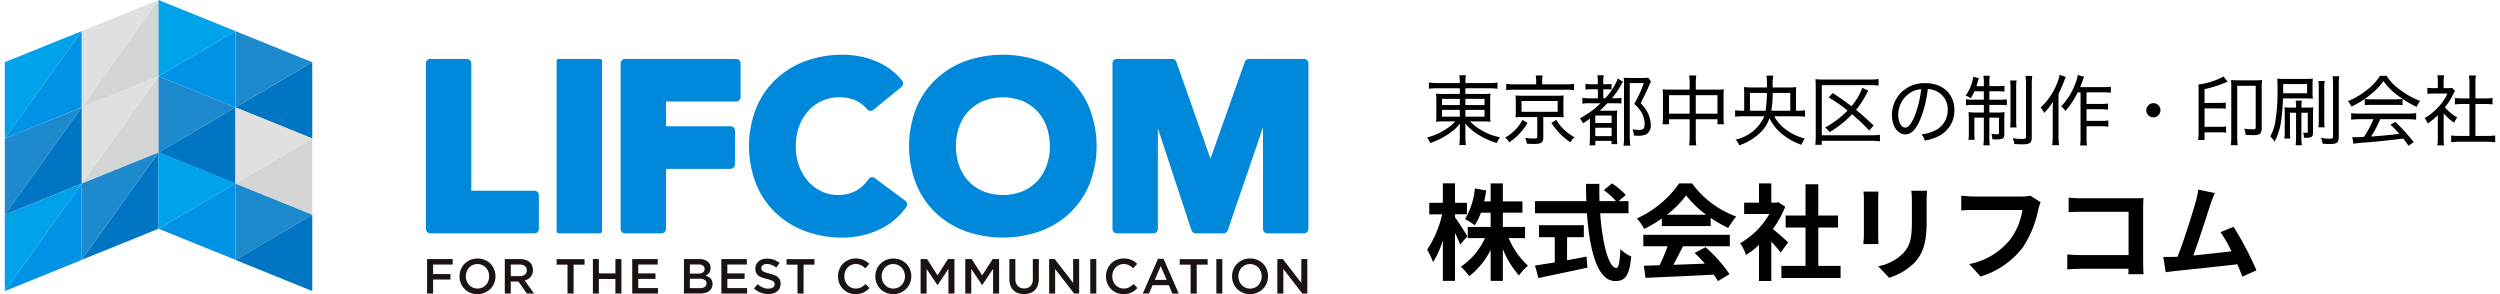 <svg xmlns="http://www.w3.org/2000/svg" width="357" height="42" viewBox="0 0 357.209 42.186">
  <g id="グループ_1102" data-name="グループ 1102" transform="translate(-54.329 -26)">
    <path id="パス_8425" data-name="パス 8425" d="M5.027-7.337v.814H2.838a7.691,7.691,0,0,1-1.221-.055,10.4,10.4,0,0,1,.044,1.166v1.738c0,.407-.011.781-.011.858-.022.2-.022.2-.033.286a8.459,8.459,0,0,1,1.265-.055h1.5A6.349,6.349,0,0,1,2.926-1.408,8.93,8.93,0,0,1,.319-.275,2.949,2.949,0,0,1,.781.517,10.779,10.779,0,0,0,3.806-1.067,6.212,6.212,0,0,0,5.06-2.277c-.022.286-.033.649-.033.825V-.429A7.73,7.73,0,0,1,4.95.8h.957A7.119,7.119,0,0,1,5.83-.429V-1.452c0-.2-.011-.561-.033-.836A7.985,7.985,0,0,0,7.9-.55,11.449,11.449,0,0,0,10.318.517,4.065,4.065,0,0,1,10.8-.308,8.356,8.356,0,0,1,6.49-2.585H8.184a8.482,8.482,0,0,1,1.243.055,7.927,7.927,0,0,1-.044-1.144v-1.76a10.465,10.465,0,0,1,.044-1.144,7.769,7.769,0,0,1-1.232.055H5.83v-.814H9.064a10.628,10.628,0,0,1,1.364.066v-.891a8.231,8.231,0,0,1-1.4.077H5.83v-.077A6,6,0,0,1,5.907-9.2H4.95a5.665,5.665,0,0,1,.077,1.034v.077H1.947A8.774,8.774,0,0,1,.594-8.162v.891A8.554,8.554,0,0,1,1.9-7.337Zm0,1.518v.891H2.475v-.891Zm.8,0H8.569v.891H5.83Zm-.8,1.573v.979H2.475v-.979Zm.8,0H8.569v.979H5.83ZM15.983-7.9H12.925a7.262,7.262,0,0,1-1.243-.077v.913a6.334,6.334,0,0,1,1.177-.066h7.348a6.463,6.463,0,0,1,1.2.066v-.913a7.262,7.262,0,0,1-1.243.077H16.841v-.385a3.747,3.747,0,0,1,.077-.891h-1a5.691,5.691,0,0,1,.066.9Zm.154,4.686V-.385c0,.209-.088.253-.517.253a8.13,8.13,0,0,1-1.21-.1,2.707,2.707,0,0,1,.231.847c.462.022.715.033.924.033C16.7.649,17,.462,17-.242v-2.97H18.92c.418,0,.726.011,1,.033-.022-.264-.033-.495-.033-.88V-5.4a6.9,6.9,0,0,1,.044-.913,7.21,7.21,0,0,1-1.012.044H13.992c-.319,0-.638-.011-.748-.022a2.309,2.309,0,0,1-.231-.022,7.342,7.342,0,0,1,.044.913v1.342a6.648,6.648,0,0,1-.044.891,7.925,7.925,0,0,1,.979-.044Zm-2.255-2.3h5.181V-3.96H13.882ZM14-2.8A5.624,5.624,0,0,1,13-1.4,7.041,7.041,0,0,1,11.539-.264a2.492,2.492,0,0,1,.583.671A8.465,8.465,0,0,0,14.74-2.376Zm4.158.44A10.108,10.108,0,0,0,19.426-.8,7.861,7.861,0,0,0,20.889.407a2.823,2.823,0,0,1,.583-.726,7.059,7.059,0,0,1-1.529-1.122,6.042,6.042,0,0,1-1.078-1.375Zm7.051-2.827a12.476,12.476,0,0,1-2.97,2.167,2.209,2.209,0,0,1,.451.715c.44-.286.638-.418,1-.682V-.341A7.556,7.556,0,0,1,23.628.847h.836V.209h2.321V.671h.825a9.254,9.254,0,0,1-.044-1.089V-3A9.708,9.708,0,0,1,27.6-4.158a6.964,6.964,0,0,1-.979.044H25.091c.4-.352.616-.572,1.1-1.078h.968a9.141,9.141,0,0,1,1.045.044v-.814a7.968,7.968,0,0,1-1.21.055H26.84a10.747,10.747,0,0,0,1.342-1.969,2.379,2.379,0,0,1,.264-.407l-.781-.462a3.957,3.957,0,0,1-.319.77,9.563,9.563,0,0,1-1.452,2.068h-.286V-7.2H26a6.256,6.256,0,0,1,.792.044v-.814a4.571,4.571,0,0,1-.869.055h-.319v-.33a4.51,4.51,0,0,1,.066-.957h-.913a4.825,4.825,0,0,1,.066.957v.33h-.759a4.841,4.841,0,0,1-1.012-.066v.836A6.562,6.562,0,0,1,24.068-7.2h.759v1.3H23.749A6.145,6.145,0,0,1,22.6-5.973v.847a6.216,6.216,0,0,1,1.144-.066Zm-.748,1.76H26.8v1.067H24.464Zm0,1.749H26.8v1.2H24.464Zm7.59-7.183a5.442,5.442,0,0,1-.869.044H29.447c-.418,0-.638-.011-.913-.033a9.432,9.432,0,0,1,.044.979v7.26A9.325,9.325,0,0,1,28.512.891h.968a11.5,11.5,0,0,1-.077-1.5v-7.48h2.013A16.192,16.192,0,0,1,30.041-5.1a4.979,4.979,0,0,1,1.067,1.265,3.422,3.422,0,0,1,.429,1.518c0,.792-.154.946-.891.946a5.457,5.457,0,0,1-.858-.077,2.316,2.316,0,0,1,.2.891c.429.022.462.022.594.022A2.53,2.53,0,0,0,31.834-.77,1.5,1.5,0,0,0,32.417-2.1a3.91,3.91,0,0,0-.374-1.584A5.137,5.137,0,0,0,30.965-5.2c.748-1.463.836-1.65,1.276-2.684a4.465,4.465,0,0,1,.2-.429Zm5.94,1.716H34.98a6.5,6.5,0,0,1-.869-.044,7.029,7.029,0,0,1,.055.891v3.124a7.057,7.057,0,0,1-.066,1h.935v-.715h2.959V-.429A8.119,8.119,0,0,1,37.917.858h1.034a6.516,6.516,0,0,1-.077-1.287V-2.893h3.113v.715h.924a6.944,6.944,0,0,1-.055-1V-6.292a7.155,7.155,0,0,1,.044-.9,6.3,6.3,0,0,1-.869.044H38.874v-.891a7.94,7.94,0,0,1,.066-1.133H37.917a6.555,6.555,0,0,1,.077,1.155Zm0,.8V-3.7H35.035V-6.347Zm.88,2.651V-6.347h3.113V-3.7Zm14.432.374a9.366,9.366,0,0,1,1.243.066V-4.18a9.117,9.117,0,0,1-1.221.066h-.077V-6.677a5.785,5.785,0,0,1,.044-.836,8.163,8.163,0,0,1-1.2.055H49.907a7.955,7.955,0,0,1,.077-1.694h-.968a6.649,6.649,0,0,1,.066.957c0,.506,0,.506-.011.737h-2.09a9.524,9.524,0,0,1-1.21-.055,6.467,6.467,0,0,1,.044.847v2.552h-.088a9.166,9.166,0,0,1-1.21-.066v.924a8.937,8.937,0,0,1,1.21-.066H48.7A5.787,5.787,0,0,1,44.583.022a2.711,2.711,0,0,1,.528.825,8.156,8.156,0,0,0,2.9-1.716,4.966,4.966,0,0,0,1.43-2.189A6.837,6.837,0,0,0,50.765-1.2,8.931,8.931,0,0,0,54.021.77a3.775,3.775,0,0,1,.495-.891,8,8,0,0,1-2.86-1.408,5.311,5.311,0,0,1-1.518-1.793ZM46.64-4.114V-6.666h2.431a16.46,16.46,0,0,1-.187,2.552Zm3.069,0a17.021,17.021,0,0,0,.2-2.552h2.519v2.552ZM64.383-2c-.99-.946-1.595-1.485-2.53-2.244a12,12,0,0,0,1.452-2.189,3.889,3.889,0,0,1,.319-.55l-.869-.429A8.317,8.317,0,0,1,61.2-4.763c-.924-.7-1.485-1.1-2.684-1.892l-.583.627a20.952,20.952,0,0,1,2.717,1.892,13.558,13.558,0,0,1-3.223,2.42,4.507,4.507,0,0,1,.638.66,13.9,13.9,0,0,0,3.223-2.563,29.527,29.527,0,0,1,2.464,2.343Zm.9,1.331a5.619,5.619,0,0,1-1.111.066H56.947V-7.788h6.919a9.232,9.232,0,0,1,1.221.066v-.946a6.977,6.977,0,0,1-1.221.077H57.2a9.316,9.316,0,0,1-1.166-.055c.033.341.044.682.044,1.144V-.451A10.218,10.218,0,0,1,56.012.77h.935V.2h7.227a6.177,6.177,0,0,1,1.111.077Zm5.962-.055a2.158,2.158,0,0,1,.473.891,7.273,7.273,0,0,0,1.837-.572,4.059,4.059,0,0,0,2.409-3.806c0-2.321-1.661-3.861-4.158-3.861a4.7,4.7,0,0,0-3.619,1.485,4.579,4.579,0,0,0-1.177,3.08c0,1.606.814,2.783,1.925,2.783.825,0,1.485-.66,2.112-2.1a15.988,15.988,0,0,0,1.1-4.4,2.9,2.9,0,0,1,1.232.3,2.841,2.841,0,0,1,1.628,2.673A3.231,3.231,0,0,1,73.271-1.32,6.015,6.015,0,0,1,71.247-.726ZM71.2-7.2a15.02,15.02,0,0,1-.979,3.96c-.451,1.034-.869,1.54-1.3,1.54-.572,0-1.012-.792-1.012-1.793a3.754,3.754,0,0,1,1.716-3.19A3.111,3.111,0,0,1,71.2-7.2Zm8.987.3V-5.7H78.628a5.042,5.042,0,0,1-1-.066v.869a6.994,6.994,0,0,1,1.067-.055h1.5v1.089H79.046a7.663,7.663,0,0,1-1.056-.055,9.219,9.219,0,0,1,.044,1.023v1.826A6.594,6.594,0,0,1,77.979.055h.9a10.243,10.243,0,0,1-.044-1.133V-3.124H80.19v2.75A9.349,9.349,0,0,1,80.124.847h.913a8.32,8.32,0,0,1-.055-1.221v-2.75h1.375v2.2c0,.154-.066.176-.451.176a6,6,0,0,1-.627-.044,2.746,2.746,0,0,1,.132.77c.429.022.473.022.572.022.891,0,1.144-.154,1.144-.726V-2.915c0-.44.011-.693.033-1a7.171,7.171,0,0,1-1.023.055H80.982V-4.95h1.474a6.036,6.036,0,0,1,1.034.055v-.858a6.737,6.737,0,0,1-1.012.055h-1.5v-1.21h1.089a6.806,6.806,0,0,1,1.078.055V-7.7a6.473,6.473,0,0,1-1.078.055H80.982v-.407a5.3,5.3,0,0,1,.066-1.089h-.924a5.693,5.693,0,0,1,.066,1.1v.4H79.134c.066-.209.1-.341.165-.572.077-.275.132-.451.176-.583l-.825-.187a3.367,3.367,0,0,1-.1.6,6.128,6.128,0,0,1-.968,2.09,4.7,4.7,0,0,1,.737.385,6.622,6.622,0,0,0,.517-1Zm3.762-1.551a7.751,7.751,0,0,1,.066,1.188v4.323a7.43,7.43,0,0,1-.055,1.221h.924a7.185,7.185,0,0,1-.055-1.21V-7.282a7.646,7.646,0,0,1,.055-1.177Zm2.211-.649a8.141,8.141,0,0,1,.077,1.353V-.4c0,.275-.088.33-.517.33a10.185,10.185,0,0,1-1.4-.11,2.245,2.245,0,0,1,.242.836C85.1.693,85.426.7,85.712.7,86.8.7,87.065.5,87.065-.363V-7.777a7.755,7.755,0,0,1,.077-1.331Zm7.9,2.354V-.33A7.433,7.433,0,0,1,94,.869h1a6.383,6.383,0,0,1-.077-1.2V-1.892h2.123a6.838,6.838,0,0,1,1,.066v-.9a6.427,6.427,0,0,1-1,.066H94.919V-4.334h2.09a7.17,7.17,0,0,1,1,.066v-.891a5.448,5.448,0,0,1-1,.066h-2.09V-6.754H97.35a8.725,8.725,0,0,1,1.056.055v-.869A6.9,6.9,0,0,1,97.35-7.5H94c.143-.319.187-.451.352-.913.1-.264.132-.352.22-.561l-.9-.286A6.812,6.812,0,0,1,93.192-7.7a9.215,9.215,0,0,1-1.914,2.948,2.333,2.333,0,0,1,.605.671,11.751,11.751,0,0,0,1.771-2.673Zm-3-2.519a6.188,6.188,0,0,1-.473,1.463A9.068,9.068,0,0,1,88.33-4.587a2.563,2.563,0,0,1,.495.792A8.68,8.68,0,0,0,90.112-5.4c-.033.737-.044.957-.044,1.364V-.528A10.1,10.1,0,0,1,89.991.825h.99A9.437,9.437,0,0,1,90.9-.506V-6.545a15.763,15.763,0,0,0,.792-1.8,6.456,6.456,0,0,1,.264-.616ZM104.511-5.2a1.028,1.028,0,0,0-1.023,1.023,1.026,1.026,0,0,0,1.023,1.012,1.026,1.026,0,0,0,1.012-1.023A1.009,1.009,0,0,0,104.511-5.2Zm7.337,4.18h2.167a5.159,5.159,0,0,1,.924.055v-.9a5.085,5.085,0,0,1-.924.055h-2.167v-2.64h2.1a5.3,5.3,0,0,1,.935.055v-.9a5.283,5.283,0,0,1-.946.055h-2.09V-7.216a16.5,16.5,0,0,0,2.9-.9c.209-.088.209-.088.407-.165l-.594-.759a3.649,3.649,0,0,1-.5.275,10.8,10.8,0,0,1-3.1.891,7.383,7.383,0,0,1,.033.858v5.863a6.874,6.874,0,0,1-.077,1.232h.935c-.011-.429-.011-.44-.011-.7Zm3.828.539a12.863,12.863,0,0,1-.055,1.309h.979a9.679,9.679,0,0,1-.066-1.309V-7.689h2.651v5.9c0,.286-.066.341-.407.341a9.456,9.456,0,0,1-1.243-.1,2.757,2.757,0,0,1,.2.891c.385.022.847.044,1.122.044.924,0,1.188-.231,1.188-1.034V-7.535a6.009,6.009,0,0,1,.055-.99,8.205,8.205,0,0,1-1,.044h-2.453a8.321,8.321,0,0,1-1-.044c.022.3.033.462.033.946Zm9.295-3.344V-.363a8.54,8.54,0,0,1-.066,1.2h.9a7.691,7.691,0,0,1-.066-1.21V-3.828h.913v2.706c0,.132-.055.176-.209.176a3.462,3.462,0,0,1-.451-.044,2.256,2.256,0,0,1,.1.737c.264.011.4.011.4.011.715,0,.913-.165.913-.748V-3.652a6.8,6.8,0,0,1,.044-.957,7.164,7.164,0,0,1-.935.044h-.77v-.11a5.19,5.19,0,0,1,.055-.9h-.88a7.946,7.946,0,0,1,.055.9v.11h-.715a7.572,7.572,0,0,1-.946-.044,7.8,7.8,0,0,1,.033.99v2.376a8.119,8.119,0,0,1-.055,1.111h.847a7.809,7.809,0,0,1-.044-1.089V-3.828Zm1.4-2.057a8.885,8.885,0,0,1,1.012.044,6.243,6.243,0,0,1-.044-.891V-7.821a6.22,6.22,0,0,1,.044-.9c-.4.033-.671.044-1.111.044H123.5c-.583,0-.847-.011-1.232-.044a11.394,11.394,0,0,1,.044,1.287,27.439,27.439,0,0,1-.3,4.785,6.4,6.4,0,0,1-.737,2.211,3.607,3.607,0,0,1,.616.748c.8-1.551,1.056-2.838,1.21-6.193Zm-3.245-2.057h3.432v1.32h-3.432Zm5.049-.44a8.443,8.443,0,0,1,.055,1.2v4.224a7.778,7.778,0,0,1-.055,1.221h.9a7.26,7.26,0,0,1-.055-1.221V-7.194a6.256,6.256,0,0,1,.066-1.188Zm2.035-.682a10.943,10.943,0,0,1,.066,1.32V-.451c0,.275-.088.341-.451.341a7.4,7.4,0,0,1-1.3-.121,2.307,2.307,0,0,1,.242.836c.495.044.792.055.99.055,1.1,0,1.342-.2,1.342-1.067V-7.733a7.839,7.839,0,0,1,.077-1.331ZM136.07-2.9a15.654,15.654,0,0,1-1.342,2.53c-.957.055-.957.055-1.111.055a5.616,5.616,0,0,1-.572-.033l.143.968A16.42,16.42,0,0,1,134.915.44c1.65-.121,3.586-.33,5.434-.572.242.3.374.5.759,1.045l.737-.528a25.351,25.351,0,0,0-2.629-2.9l-.7.4c.506.484.715.7,1.265,1.309-1.408.176-3.036.33-4.048.385A16.076,16.076,0,0,0,137.038-2.9h3.894a9.5,9.5,0,0,1,1.265.066v-.935a9.5,9.5,0,0,1-1.265.066h-6.787a9.855,9.855,0,0,1-1.265-.066v.935a9.5,9.5,0,0,1,1.265-.066Zm.946-6.226A7.764,7.764,0,0,1,135.267-7.2,11.047,11.047,0,0,1,132.4-5.489a2.557,2.557,0,0,1,.517.77,12.019,12.019,0,0,0,2.9-1.859,8.956,8.956,0,0,0,1.694-1.793A8.411,8.411,0,0,0,139.3-6.512a14.83,14.83,0,0,0,2.981,1.848,3.278,3.278,0,0,1,.484-.858A11.619,11.619,0,0,1,139.788-7.2a7.058,7.058,0,0,1-1.837-1.925Zm-2.189,4.213a6.9,6.9,0,0,1,.88-.044h3.6a7.383,7.383,0,0,1,.935.044V-5.8a7.136,7.136,0,0,1-.946.044h-3.575a6.442,6.442,0,0,1-.891-.044Zm11.319,1.166A6.943,6.943,0,0,0,147.653-2.4a2.977,2.977,0,0,1,.44-.748,6.561,6.561,0,0,1-1.771-1.474,8.394,8.394,0,0,0,1.188-1.87,3.968,3.968,0,0,1,.253-.462l-.4-.44a3.936,3.936,0,0,1-.627.033h-.594v-.979a4.734,4.734,0,0,1,.066-.869h-.968a4.906,4.906,0,0,1,.066.847v1h-.627a7.411,7.411,0,0,1-.869-.044v.869a7.741,7.741,0,0,1,.9-.044h1.98a7.291,7.291,0,0,1-1.3,1.925,8.741,8.741,0,0,1-1.98,1.606,2.678,2.678,0,0,1,.451.77,10.546,10.546,0,0,0,1.441-1.2V-.242a7.548,7.548,0,0,1-.066,1.1h.957a9.2,9.2,0,0,1-.055-1.089ZM150.7-5.082h1.375a10.509,10.509,0,0,1,1.078.055v-.924a5.85,5.85,0,0,1-1.078.066H150.7V-8.14a5.524,5.524,0,0,1,.077-1.034h-1.012a6.741,6.741,0,0,1,.077,1.034v2.255H148.83a7.019,7.019,0,0,1-1.078-.066v.924a10.679,10.679,0,0,1,1.078-.055h1.012V-.506h-1.408a8.289,8.289,0,0,1-1.21-.066V.407a7.559,7.559,0,0,1,1.2-.077h3.9a7.9,7.9,0,0,1,1.21.077V-.572a8.084,8.084,0,0,1-1.21.066H150.7Z" transform="translate(258 46)"/>
    <path id="パス_8424" data-name="パス 8424" d="M6.105-5.115c-.24-.435-1.335-2.16-1.77-2.715v-.435h1.71v-1.65H4.335V-12.7H2.595v2.79H.645v1.65H2.49A14.946,14.946,0,0,1,.345-3.195a10.853,10.853,0,0,1,.84,1.8A13.091,13.091,0,0,0,2.595-4.53V1.29h1.74v-6.9c.3.63.585,1.275.75,1.695Zm8.28.27V-6.45H11.2V-8.5H14.01V-10.11H11.2v-2.58H9.45v2.58H8.52c.12-.51.21-1.035.3-1.575L7.185-11.97a10.336,10.336,0,0,1-1.41,4.395A9.216,9.216,0,0,1,7.17-6.69,8.894,8.894,0,0,0,8.055-8.5H9.45V-6.45H6.165v1.605H8.64A9.84,9.84,0,0,1,5.175-.75,8.6,8.6,0,0,1,6.375.615,11.093,11.093,0,0,0,9.45-3.15V1.29H11.2V-3.285A12.77,12.77,0,0,0,13.515.51a7.58,7.58,0,0,1,1.29-1.4,11.352,11.352,0,0,1-2.775-3.96Zm6.03-.135h2.4V-6.7H16.38V-4.98h2.265v3.615c-1.08.18-2.07.33-2.835.45l.495,1.8c1.935-.42,4.575-.96,7.035-1.5L23.2-2.2c-.915.18-1.875.36-2.79.525ZM29.22-8.415v-1.74H27.81l1.02-.885A11.2,11.2,0,0,0,26.865-12.7l-1.185.975a10.619,10.619,0,0,1,1.755,1.575h-2.37c-.03-.81-.03-1.65-.015-2.475H23.13c0,.825.015,1.665.045,2.475H15.81v1.74h7.455c.36,5.28,1.485,9.72,4.05,9.72,1.425,0,2.025-.69,2.3-3.525a5.018,5.018,0,0,1-1.56-1.05c-.075,1.9-.255,2.7-.57,2.7-1.095,0-2.01-3.465-2.325-7.845Zm5.52.21a13.632,13.632,0,0,0,2.745-2.775A14.6,14.6,0,0,0,40.365-8.2ZM34.005-6.57H41.01V-7.755A18.126,18.126,0,0,0,43.53-6.3a9.246,9.246,0,0,1,1.155-1.635A13.721,13.721,0,0,1,38.34-12.69H36.48a14.9,14.9,0,0,1-6.06,5.025,6.968,6.968,0,0,1,1.05,1.5,17.319,17.319,0,0,0,2.535-1.5ZM31.35-3.675h3.48A28.805,28.805,0,0,1,33.69-.96l-2.265.075.24,1.74c2.55-.12,6.255-.27,9.78-.465a7.952,7.952,0,0,1,.6.93l1.665-1A20.174,20.174,0,0,0,40.275-3.54L38.7-2.715a17.878,17.878,0,0,1,1.47,1.53c-1.53.06-3.075.12-4.515.165.45-.84.945-1.77,1.38-2.655h6.72v-1.65H31.35ZM52.125-4.23c-.315-.3-1.47-1.335-2.19-1.92a14.559,14.559,0,0,0,1.77-3.21L50.7-10.005l-.315.075H49.71v-2.76H47.94v2.76H45.81v1.62h3.615A11.2,11.2,0,0,1,45.24-4.125a7.15,7.15,0,0,1,.84,1.695,12.413,12.413,0,0,0,1.86-1.44V1.3h1.77V-4.35c.51.555,1.02,1.155,1.335,1.575Zm4.32,3.36V-6.36H59.28V-8.085H56.445V-12.57h-1.83v4.485h-2.85V-6.36h2.85V-.87H51.15V.87h8.49V-.87Zm15.6-10.77H69.78a10.582,10.582,0,0,1,.09,1.5v2.85c0,2.34-.195,3.465-1.23,4.59a6.786,6.786,0,0,1-3.6,1.89L66.6.84a8.832,8.832,0,0,0,3.645-2.16c1.11-1.23,1.74-2.625,1.74-5.85v-2.97C71.985-10.74,72.015-11.22,72.045-11.64Zm-6.96.12h-2.16a10.65,10.65,0,0,1,.06,1.155V-5.31c0,.45-.06,1.035-.075,1.32h2.175c-.03-.345-.045-.93-.045-1.3v-5.07C65.04-10.845,65.055-11.175,65.085-11.52Zm23.25,1.53-1.47-.945a5.028,5.028,0,0,1-1.185.12H78.75c-.5,0-1.35-.075-1.8-.12V-8.82c.39-.03,1.11-.06,1.785-.06h6.99A9.495,9.495,0,0,1,83.97-4.65a9.978,9.978,0,0,1-5.88,3.525L79.725.66a12,12,0,0,0,6.03-4.14A15.415,15.415,0,0,0,88-8.94,6.552,6.552,0,0,1,88.335-9.99Zm4.02-.66v2.085c.42-.03,1.23-.06,1.86-.06h6.735v6.21H94.035c-.675,0-1.35-.045-1.875-.09V-.36c.495-.045,1.35-.09,1.935-.09h6.84c0,.285,0,.54-.015.78H103.1c-.03-.45-.06-1.245-.06-1.77V-9.21c0-.435.03-1.035.045-1.38-.255.015-.885.03-1.32.03H94.2C93.69-10.56,92.91-10.59,92.355-10.65Zm20.97-.66-2.385-.495a10.916,10.916,0,0,1-.36,1.74c-.435,1.56-1.725,5.67-2.6,7.89-.135,0-.285.015-.4.015-.5.015-1.14.015-1.65.015l.345,2.19c.48-.06,1.035-.135,1.41-.18,1.89-.195,6.435-.675,8.865-.96.285.645.525,1.26.72,1.77l2.025-.9a46.133,46.133,0,0,0-3.285-6.24l-1.875.765a18.132,18.132,0,0,1,1.575,2.745c-1.515.18-3.645.42-5.475.6.75-2.01,1.965-5.82,2.445-7.29C112.9-10.3,113.13-10.86,113.325-11.31Z" transform="translate(258 65)"/>
    <g id="グループ_1087" data-name="グループ 1087" transform="translate(-17.204 -30.415)">
      <g id="グループ_1087-2" data-name="グループ 1087" transform="translate(131.936 64.263)">
        <path id="パス_8372" data-name="パス 8372" d="M114.565,79.17h-9.05V60.9a.642.642,0,0,0-.642-.64H99.644a.642.642,0,0,0-.64.64V84.639a.642.642,0,0,0,.64.64h14.921a.64.64,0,0,0,.64-.64V79.81A.64.64,0,0,0,114.565,79.17Z" transform="translate(-99.004 -59.656)" fill="#0088db"/>
        <rect id="長方形_1090" data-name="長方形 1090" width="6.51" height="25.021" rx="0.291" transform="translate(18.747 0.602)" fill="#0088db"/>
        <path id="パス_8373" data-name="パス 8373" d="M128.274,60.258H112.348a.641.641,0,0,0-.642.64V84.639a.641.641,0,0,0,.642.64h5.229a.639.639,0,0,0,.64-.64V76.026h9.25a.641.641,0,0,0,.642-.642V70.555a.641.641,0,0,0-.642-.64h-9.25V66.369h10.057a.642.642,0,0,0,.64-.642V60.9A.642.642,0,0,0,128.274,60.258Z" transform="translate(-83.777 -59.656)" fill="#0088db"/>
        <path id="パス_8374" data-name="パス 8374" d="M138.136,77.682a.65.65,0,0,0-.495-.121.659.659,0,0,0-.422.277,5.037,5.037,0,0,1-1.816,1.669,5.3,5.3,0,0,1-2.546.594,5.552,5.552,0,0,1-2.362-.51,5.869,5.869,0,0,1-1.92-1.436,7.038,7.038,0,0,1-1.306-2.214,8.613,8.613,0,0,1,0-5.673,6.766,6.766,0,0,1,1.317-2.223,5.87,5.87,0,0,1,4.435-1.953,5.726,5.726,0,0,1,2.337.446,4.529,4.529,0,0,1,1.665,1.269.648.648,0,0,0,.9.086l4.024-3.287a.642.642,0,0,0,.1-.895,8.853,8.853,0,0,0-1.882-1.772A10.336,10.336,0,0,0,138,60.8a12.108,12.108,0,0,0-2.265-.62,13.387,13.387,0,0,0-2.2-.191,15.333,15.333,0,0,0-5.354.91,12.45,12.45,0,0,0-4.275,2.634,12.042,12.042,0,0,0-2.817,4.16,15.061,15.061,0,0,0,0,10.818,11.983,11.983,0,0,0,2.817,4.156,12.4,12.4,0,0,0,4.275,2.636,15.351,15.351,0,0,0,5.354.913,12.452,12.452,0,0,0,5.016-1.06,9.7,9.7,0,0,0,4.088-3.333.642.642,0,0,0-.136-.886Z" transform="translate(-73.741 -59.984)" fill="#0088db"/>
        <path id="パス_8375" data-name="パス 8375" d="M153.6,63.529h0a12.48,12.48,0,0,0-4.277-2.634,16.195,16.195,0,0,0-10.706,0,12.457,12.457,0,0,0-4.279,2.634,12.036,12.036,0,0,0-2.814,4.16,15.061,15.061,0,0,0,0,10.818,11.992,11.992,0,0,0,2.817,4.158,12.4,12.4,0,0,0,4.277,2.634,16.158,16.158,0,0,0,10.706,0,12.48,12.48,0,0,0,4.277-2.634,11.974,11.974,0,0,0,2.812-4.158,15.03,15.03,0,0,0,0-10.818A12,12,0,0,0,153.6,63.529ZM150.71,73.1a8.183,8.183,0,0,1-.479,2.845,6.527,6.527,0,0,1-1.357,2.2,6.247,6.247,0,0,1-2.113,1.442,7.744,7.744,0,0,1-5.574,0,6.2,6.2,0,0,1-2.115-1.442,6.471,6.471,0,0,1-1.357-2.2,8.676,8.676,0,0,1,0-5.675,6.347,6.347,0,0,1,1.359-2.21,6.184,6.184,0,0,1,2.113-1.447,7.744,7.744,0,0,1,5.574,0,6.274,6.274,0,0,1,2.113,1.445,6.409,6.409,0,0,1,1.354,2.212A8.152,8.152,0,0,1,150.71,73.1Z" transform="translate(-61.218 -59.984)" fill="#0088db"/>
        <path id="パス_8376" data-name="パス 8376" d="M171.256,60.258h-7.878a.645.645,0,0,0-.607.427l-4.925,13.879L152.95,60.682a.646.646,0,0,0-.607-.424H144.43a.642.642,0,0,0-.64.64V84.639a.642.642,0,0,0,.64.64h5.231a.639.639,0,0,0,.64-.64V70.219l4.822,14.622a.641.641,0,0,0,.609.438h3.989a.636.636,0,0,0,.6-.431l5.059-14.765V84.639a.642.642,0,0,0,.64.64h5.231a.642.642,0,0,0,.642-.64V60.9A.642.642,0,0,0,171.256,60.258Z" transform="translate(-45.314 -59.656)" fill="#0088db"/>
      </g>
      <g id="グループ_1100" data-name="グループ 1100" transform="translate(71.534 56.415)">
        <g id="グループ_1088" data-name="グループ 1088" transform="translate(11.026)">
          <path id="パス_8377" data-name="パス 8377" d="M76.548,71.817l11.026-4.46V56.415Z" transform="translate(-76.548 -56.415)" fill="#d4d5d5"/>
          <path id="パス_8378" data-name="パス 8378" d="M76.548,60.874V71.817l11.026-15.4Z" transform="translate(-76.548 -56.415)" fill="#e0e0e0"/>
        </g>
        <g id="グループ_1089" data-name="グループ 1089" transform="translate(11.026 10.921)">
          <path id="パス_8379" data-name="パス 8379" d="M76.548,76.782l11.026-4.459V61.381Z" transform="translate(-76.548 -61.381)" fill="#d4d5d5"/>
          <path id="パス_8380" data-name="パス 8380" d="M76.548,65.841v10.94l11.026-15.4Z" transform="translate(-76.548 -61.381)" fill="#e0e0e0"/>
        </g>
        <g id="グループ_1090" data-name="グループ 1090" transform="translate(0 4.46)">
          <path id="パス_8381" data-name="パス 8381" d="M71.534,62.9V73.845l11.026-15.4Z" transform="translate(-71.534 -58.443)" fill="#00a2e9"/>
          <path id="パス_8382" data-name="パス 8382" d="M71.534,73.845l11.026-4.46V58.443Z" transform="translate(-71.534 -58.443)" fill="#0092e5"/>
        </g>
        <g id="グループ_1091" data-name="グループ 1091" transform="translate(0 15.403)">
          <path id="パス_8383" data-name="パス 8383" d="M71.534,67.879V78.822l11.026-15.4Z" transform="translate(-71.534 -63.419)" fill="#1e8ace"/>
          <path id="パス_8384" data-name="パス 8384" d="M71.534,78.822l11.026-4.46V63.419Z" transform="translate(-71.534 -63.419)" fill="#0075c4"/>
        </g>
        <g id="グループ_1092" data-name="グループ 1092" transform="translate(0 26.345)">
          <path id="パス_8385" data-name="パス 8385" d="M71.534,72.856V83.8L82.56,68.4Z" transform="translate(-71.534 -68.396)" fill="#00a2e9"/>
          <path id="パス_8386" data-name="パス 8386" d="M71.534,83.8,82.56,79.336V68.4Z" transform="translate(-71.534 -68.396)" fill="#0092e5"/>
        </g>
        <g id="グループ_1093" data-name="グループ 1093" transform="translate(11.026 21.864)">
          <path id="パス_8387" data-name="パス 8387" d="M76.548,70.818V81.76l11.026-15.4Z" transform="translate(-76.548 -66.358)" fill="#1e8ace"/>
          <path id="パス_8388" data-name="パス 8388" d="M76.548,81.76,87.575,77.3V66.358Z" transform="translate(-76.548 -66.358)" fill="#0075c4"/>
        </g>
        <g id="グループ_1094" data-name="グループ 1094" transform="translate(22.053)">
          <path id="パス_8389" data-name="パス 8389" d="M81.563,56.415V67.357l11.026-6.483Z" transform="translate(-81.563 -56.415)" fill="#00a2e9"/>
          <path id="パス_8390" data-name="パス 8390" d="M81.563,64.926l11.026,4.46V58.443Z" transform="translate(-81.563 -53.983)" fill="#0092e5"/>
        </g>
        <g id="グループ_1095" data-name="グループ 1095" transform="translate(22.053 10.943)">
          <path id="パス_8391" data-name="パス 8391" d="M81.563,61.391V72.334l11.026-6.483Z" transform="translate(-81.563 -61.391)" fill="#1e8ace"/>
          <path id="パス_8392" data-name="パス 8392" d="M81.563,69.9l11.026,4.46V63.419Z" transform="translate(-81.563 -58.96)" fill="#0075c4"/>
        </g>
        <g id="グループ_1096" data-name="グループ 1096" transform="translate(33.079 4.46)">
          <path id="パス_8393" data-name="パス 8393" d="M86.578,58.443V69.385L97.6,62.9Z" transform="translate(-86.578 -58.443)" fill="#1e8ace"/>
          <path id="パス_8394" data-name="パス 8394" d="M86.578,66.954,97.6,71.414V60.471Z" transform="translate(-86.578 -56.011)" fill="#0075c4"/>
        </g>
        <g id="グループ_1097" data-name="グループ 1097" transform="translate(33.079 15.403)">
          <path id="パス_8395" data-name="パス 8395" d="M86.578,63.419V74.362L97.6,67.879Z" transform="translate(-86.578 -63.419)" fill="#e0e0e0"/>
          <path id="パス_8396" data-name="パス 8396" d="M86.578,71.93,97.6,76.39V65.448Z" transform="translate(-86.578 -60.988)" fill="#d4d5d5"/>
        </g>
        <g id="グループ_1098" data-name="グループ 1098" transform="translate(33.079 26.345)">
          <path id="パス_8397" data-name="パス 8397" d="M86.578,68.4v10.94L97.6,72.856Z" transform="translate(-86.578 -68.396)" fill="#1e8ace"/>
          <path id="パス_8398" data-name="パス 8398" d="M86.578,76.9,97.6,81.367V70.424Z" transform="translate(-86.578 -65.964)" fill="#0075c4"/>
        </g>
        <g id="グループ_1099" data-name="グループ 1099" transform="translate(22.053 21.863)">
          <path id="パス_8399" data-name="パス 8399" d="M81.563,66.357V77.3l11.026-6.483Z" transform="translate(-81.563 -66.357)" fill="#00a2e9"/>
          <path id="パス_8400" data-name="パス 8400" d="M81.563,74.869l11.026,4.459V68.386Z" transform="translate(-81.563 -63.925)" fill="#0092e5"/>
        </g>
      </g>
      <g id="グループ_1101" data-name="グループ 1101" transform="translate(132.105 93.492)">
        <path id="パス_8401" data-name="パス 8401" d="M102.749,74.1H99.943v1.363h2.489v.783H99.943v2.01h-.862V73.315h3.668Z" transform="translate(-99.081 -73.231)" fill="#1a1311"/>
        <path id="パス_8402" data-name="パス 8402" d="M106.168,76.811a2.454,2.454,0,0,1-.534.816,2.569,2.569,0,0,1-1.862.759,2.66,2.66,0,0,1-1.047-.2,2.394,2.394,0,0,1-.809-.548,2.473,2.473,0,0,1-.53-.809,2.678,2.678,0,0,1,0-1.977,2.456,2.456,0,0,1,.539-.814,2.537,2.537,0,0,1,.818-.554,2.778,2.778,0,0,1,2.087,0,2.43,2.43,0,0,1,.811.545,2.465,2.465,0,0,1,.528.811,2.672,2.672,0,0,1,0,1.975Zm-.84-1.654a1.75,1.75,0,0,0-.35-.561,1.558,1.558,0,0,0-.532-.38,1.594,1.594,0,0,0-.675-.143,1.662,1.662,0,0,0-.675.139,1.589,1.589,0,0,0-.526.374,1.753,1.753,0,0,0-.343.559,1.889,1.889,0,0,0-.121.679,1.91,1.91,0,0,0,.121.682,1.711,1.711,0,0,0,.347.559,1.608,1.608,0,0,0,.532.383,1.714,1.714,0,0,0,1.35,0,1.6,1.6,0,0,0,.526-.376,1.709,1.709,0,0,0,.345-.556,1.975,1.975,0,0,0,0-1.361Z" transform="translate(-96.546 -73.277)" fill="#1a1311"/>
        <path id="パス_8403" data-name="パス 8403" d="M107.317,78.254,106.1,76.532h-1.093v1.722h-.858V73.315h2.2a2.526,2.526,0,0,1,.767.11,1.66,1.66,0,0,1,.576.31,1.345,1.345,0,0,1,.365.495,1.632,1.632,0,0,1,.128.653,1.664,1.664,0,0,1-.088.554,1.474,1.474,0,0,1-.246.429,1.363,1.363,0,0,1-.369.319,1.763,1.763,0,0,1-.475.2l1.333,1.869Zm-.284-3.945a1.209,1.209,0,0,0-.756-.211h-1.269v1.667h1.278a1.142,1.142,0,0,0,.741-.226.752.752,0,0,0,.275-.611A.73.73,0,0,0,107.034,74.309Z" transform="translate(-93.003 -73.231)" fill="#1a1311"/>
        <path id="パス_8404" data-name="パス 8404" d="M109.97,78.254h-.875V74.12h-1.566v-.8h4.006v.8H109.97Z" transform="translate(-88.953 -73.231)" fill="#1a1311"/>
        <path id="パス_8405" data-name="パス 8405" d="M110.757,76.173v2.08h-.86V73.315h.86v2.054h2.37V73.315h.862v4.939h-.862v-2.08Z" transform="translate(-86.115 -73.231)" fill="#1a1311"/>
        <path id="パス_8406" data-name="パス 8406" d="M116.117,74.1h-2.792v1.271H115.8v.783h-2.476v1.319h2.828v.783h-3.69V73.315h3.654Z" transform="translate(-83.038 -73.231)" fill="#1a1311"/>
        <path id="パス_8407" data-name="パス 8407" d="M119.225,73.656a1.106,1.106,0,0,1,.438.926,1.269,1.269,0,0,1-.059.4,1.09,1.09,0,0,1-.154.308,1.051,1.051,0,0,1-.224.229,1.822,1.822,0,0,1-.262.169,2.427,2.427,0,0,1,.4.18,1.273,1.273,0,0,1,.31.242.987.987,0,0,1,.2.336,1.211,1.211,0,0,1,.073.446,1.237,1.237,0,0,1-.132.583,1.171,1.171,0,0,1-.369.429,1.684,1.684,0,0,1-.578.259,2.914,2.914,0,0,1-.745.088h-2.282V73.315h2.21A1.869,1.869,0,0,1,119.225,73.656Zm-.675,1.581a.566.566,0,0,0,.251-.512.551.551,0,0,0-.222-.473,1.038,1.038,0,0,0-.64-.165h-1.247V75.4h1.181A1.207,1.207,0,0,0,118.55,75.237Zm.275,2.076a.582.582,0,0,0,.253-.512.567.567,0,0,0-.251-.493,1.317,1.317,0,0,0-.763-.176h-1.372v1.352h1.436A1.233,1.233,0,0,0,118.825,77.312Z" transform="translate(-79 -73.231)" fill="#1a1311"/>
        <path id="パス_8408" data-name="パス 8408" d="M121.931,74.1h-2.795v1.271h2.476v.783h-2.476v1.319h2.832v.783h-3.692V73.315h3.654Z" transform="translate(-76.068 -73.231)" fill="#1a1311"/>
        <path id="パス_8409" data-name="パス 8409" d="M121.509,74.9a.5.5,0,0,0,.18.2,1.46,1.46,0,0,0,.361.169c.154.051.347.106.583.161a5.586,5.586,0,0,1,.69.22,1.658,1.658,0,0,1,.5.292,1.115,1.115,0,0,1,.3.4,1.323,1.323,0,0,1,.1.539,1.467,1.467,0,0,1-.13.629,1.314,1.314,0,0,1-.361.466,1.58,1.58,0,0,1-.554.288,2.436,2.436,0,0,1-.712.1,3.083,3.083,0,0,1-1.093-.194,2.981,2.981,0,0,1-.967-.6l.523-.62a3.018,3.018,0,0,0,.726.475,2.006,2.006,0,0,0,.833.167,1.072,1.072,0,0,0,.64-.172.532.532,0,0,0,.233-.457.59.59,0,0,0-.044-.24.475.475,0,0,0-.169-.193,1.423,1.423,0,0,0-.343-.167,5.546,5.546,0,0,0-.558-.161,6.293,6.293,0,0,1-.7-.2,1.871,1.871,0,0,1-.519-.284,1.154,1.154,0,0,1-.319-.409,1.418,1.418,0,0,1-.108-.585,1.339,1.339,0,0,1,.125-.591,1.421,1.421,0,0,1,.345-.455,1.592,1.592,0,0,1,.532-.29,2.145,2.145,0,0,1,.677-.1,2.781,2.781,0,0,1,.976.161,3.015,3.015,0,0,1,.816.46l-.466.657a3.053,3.053,0,0,0-.671-.378,1.839,1.839,0,0,0-.673-.13.9.9,0,0,0-.589.171.526.526,0,0,0-.213.42A.592.592,0,0,0,121.509,74.9Z" transform="translate(-73.515 -73.27)" fill="#1a1311"/>
        <path id="パス_8410" data-name="パス 8410" d="M124.969,78.254H124.1V74.12h-1.568v-.8h4.006v.8h-1.566Z" transform="translate(-70.972 -73.231)" fill="#1a1311"/>
        <path id="パス_8411" data-name="パス 8411" d="M130,77.873a2.452,2.452,0,0,1-.449.275,2.362,2.362,0,0,1-.523.178,3.13,3.13,0,0,1-.633.059,2.484,2.484,0,0,1-1.794-.737,2.576,2.576,0,0,1-.528-.809,2.744,2.744,0,0,1,0-2,2.527,2.527,0,0,1,.526-.814,2.434,2.434,0,0,1,.807-.55,2.51,2.51,0,0,1,1.027-.2,3.353,3.353,0,0,1,.62.055,2.663,2.663,0,0,1,.51.158,2.709,2.709,0,0,1,.429.244,3.173,3.173,0,0,1,.374.31l-.559.642a2.707,2.707,0,0,0-.627-.442,1.636,1.636,0,0,0-.754-.172,1.573,1.573,0,0,0-.653.139,1.636,1.636,0,0,0-.855.928,1.888,1.888,0,0,0-.121.684,1.92,1.92,0,0,0,.121.688,1.686,1.686,0,0,0,.339.561,1.626,1.626,0,0,0,.517.378,1.572,1.572,0,0,0,.653.136,1.644,1.644,0,0,0,.776-.172,3.1,3.1,0,0,0,.642-.471l.556.565A2.925,2.925,0,0,1,130,77.873Z" transform="translate(-66.945 -73.277)" fill="#1a1311"/>
        <path id="パス_8412" data-name="パス 8412" d="M133.293,76.811a2.5,2.5,0,0,1-.536.816,2.57,2.57,0,0,1-1.862.759,2.649,2.649,0,0,1-1.044-.2,2.4,2.4,0,0,1-.811-.548,2.432,2.432,0,0,1-.528-.809,2.649,2.649,0,0,1,0-1.977,2.45,2.45,0,0,1,.536-.814,2.514,2.514,0,0,1,.818-.554,2.778,2.778,0,0,1,2.087,0,2.386,2.386,0,0,1,.811.545,2.47,2.47,0,0,1,.53.811,2.671,2.671,0,0,1,0,1.975Zm-.842-1.654a1.744,1.744,0,0,0-.347-.561,1.643,1.643,0,0,0-1.209-.523,1.651,1.651,0,0,0-.673.139,1.566,1.566,0,0,0-.526.374,1.638,1.638,0,0,0-.341.559,1.8,1.8,0,0,0-.125.679,1.822,1.822,0,0,0,.125.682,1.67,1.67,0,0,0,.345.559,1.6,1.6,0,0,0,.53.383,1.719,1.719,0,0,0,1.352,0,1.563,1.563,0,0,0,.523-.376,1.71,1.71,0,0,0,.345-.556,1.975,1.975,0,0,0,0-1.361Z" transform="translate(-64.03 -73.277)" fill="#1a1311"/>
        <path id="パス_8413" data-name="パス 8413" d="M133.708,77.04h-.026l-1.548-2.313v3.527h-.86V73.315h.926l1.5,2.335,1.5-2.335h.926v4.939h-.862v-3.54Z" transform="translate(-60.487 -73.231)" fill="#1a1311"/>
        <path id="パス_8414" data-name="パス 8414" d="M136.62,77.04h-.026l-1.546-2.313v3.527h-.86V73.315h.923l1.5,2.335,1.506-2.335h.923v4.939h-.862v-3.54Z" transform="translate(-56.994 -73.231)" fill="#1a1311"/>
        <path id="パス_8415" data-name="パス 8415" d="M141.291,76.116a2.82,2.82,0,0,1-.152.967,1.892,1.892,0,0,1-.427.695,1.723,1.723,0,0,1-.668.416,2.863,2.863,0,0,1-1.746,0,1.734,1.734,0,0,1-.66-.413,1.787,1.787,0,0,1-.424-.679,2.7,2.7,0,0,1-.15-.943V73.315h.86v2.808a1.493,1.493,0,0,0,.334,1.051,1.373,1.373,0,0,0,1.838.015,1.432,1.432,0,0,0,.332-1.031V73.315h.862Z" transform="translate(-53.545 -73.231)" fill="#1a1311"/>
        <path id="パス_8416" data-name="パス 8416" d="M143.1,73.315h.862v4.939h-.726l-2.718-3.514v3.514h-.86V73.315h.8L143.1,76.73Z" transform="translate(-50.436 -73.231)" fill="#1a1311"/>
        <path id="パス_8417" data-name="パス 8417" d="M143.206,73.315v4.939h-.864V73.315Z" transform="translate(-47.219 -73.231)" fill="#1a1311"/>
        <path id="パス_8418" data-name="パス 8418" d="M147.483,77.873a2.527,2.527,0,0,1-.449.275,2.4,2.4,0,0,1-.528.178,3.07,3.07,0,0,1-.629.059,2.485,2.485,0,0,1-1.8-.737,2.456,2.456,0,0,1-.523-.809,2.73,2.73,0,0,1,0-2,2.485,2.485,0,0,1,.523-.814,2.447,2.447,0,0,1,.8-.55,2.546,2.546,0,0,1,1.031-.2,3.3,3.3,0,0,1,.616.055,2.639,2.639,0,0,1,.512.158,2.73,2.73,0,0,1,.431.244,3.58,3.58,0,0,1,.374.31l-.556.642a2.817,2.817,0,0,0-.629-.442,1.649,1.649,0,0,0-.754-.172,1.573,1.573,0,0,0-.653.139,1.608,1.608,0,0,0-.519.374,1.736,1.736,0,0,0-.341.554,1.934,1.934,0,0,0-.117.684,1.967,1.967,0,0,0,.117.688,1.767,1.767,0,0,0,.341.561,1.588,1.588,0,0,0,.519.378,1.571,1.571,0,0,0,.653.136,1.614,1.614,0,0,0,.772-.172,2.948,2.948,0,0,0,.644-.471l.559.565A3.208,3.208,0,0,1,147.483,77.873Z" transform="translate(-45.99 -73.277)" fill="#1a1311"/>
        <path id="パス_8419" data-name="パス 8419" d="M150.919,78.273H150l-.5-1.192h-2.333l-.508,1.192h-.891l2.175-4.974h.8Zm-2.588-3.936-.847,1.975h1.7Z" transform="translate(-43.11 -73.251)" fill="#1a1311"/>
        <path id="パス_8420" data-name="パス 8420" d="M150.617,78.254h-.875V74.12h-1.566v-.8h4.006v.8h-1.566Z" transform="translate(-40.225 -73.231)" fill="#1a1311"/>
        <path id="パス_8421" data-name="パス 8421" d="M151.426,73.315v4.939h-.86V73.315Z" transform="translate(-37.36 -73.231)" fill="#1a1311"/>
        <path id="パス_8422" data-name="パス 8422" d="M156.564,76.811a2.536,2.536,0,0,1-.539.816,2.623,2.623,0,0,1-.818.554,2.6,2.6,0,0,1-1.044.2,2.63,2.63,0,0,1-1.042-.2,2.413,2.413,0,0,1-.814-.548,2.5,2.5,0,0,1-.528-.809,2.678,2.678,0,0,1,0-1.977,2.514,2.514,0,0,1,.534-.814,2.57,2.57,0,0,1,1.865-.759,2.6,2.6,0,0,1,1.044.2,2.453,2.453,0,0,1,.811.545,2.58,2.58,0,0,1,.53.811,2.672,2.672,0,0,1,0,1.975Zm-.844-1.654a1.778,1.778,0,0,0-.345-.561,1.6,1.6,0,0,0-.532-.38,1.689,1.689,0,0,0-1.35,0,1.6,1.6,0,0,0-.528.374,1.753,1.753,0,0,0-.343.559,1.891,1.891,0,0,0-.123.679,1.911,1.911,0,0,0,.123.682,1.711,1.711,0,0,0,.347.559,1.621,1.621,0,0,0,.53.383,1.655,1.655,0,0,0,.679.141,1.675,1.675,0,0,0,.675-.136,1.641,1.641,0,0,0,.526-.376,1.777,1.777,0,0,0,.341-.556,1.942,1.942,0,0,0,0-1.361Z" transform="translate(-36.132 -73.277)" fill="#1a1311"/>
        <path id="パス_8423" data-name="パス 8423" d="M157.987,73.315h.86v4.939h-.723l-2.718-3.514v3.514h-.862V73.315h.8l2.639,3.415Z" transform="translate(-32.591 -73.231)" fill="#1a1311"/>
      </g>
    </g>
  </g>
</svg>
